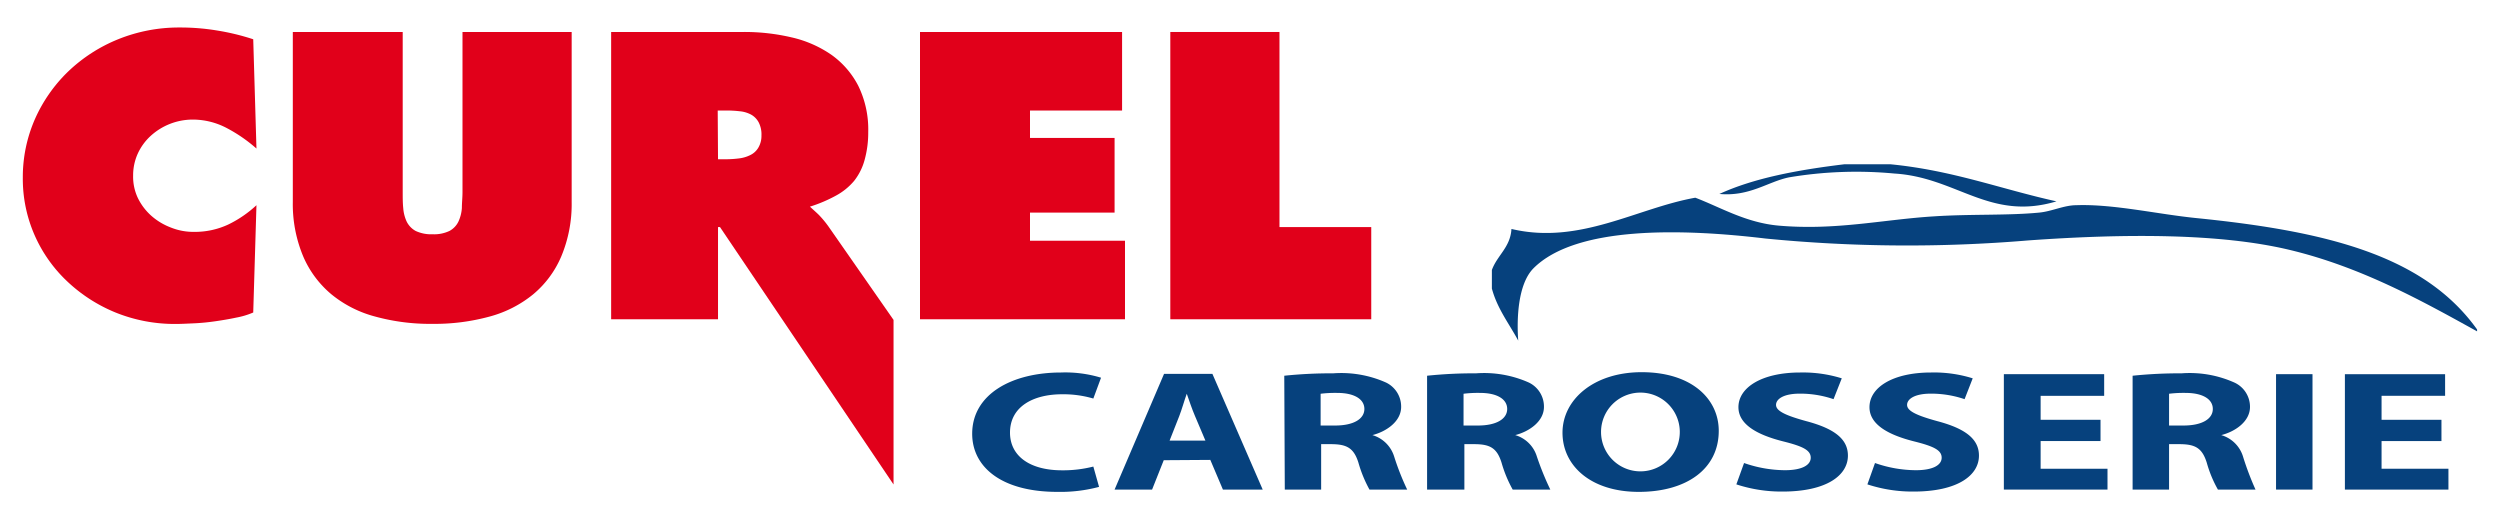 <svg xmlns="http://www.w3.org/2000/svg" viewBox="0 0 240 49.85"><defs><style>.cls-1,.cls-2{fill:#06417d;}.cls-2{fill-rule:evenodd;}.cls-3{fill:#e1001a;}</style></defs><g id="Calque_3" data-name="Calque 3"><path class="cls-1" d="M105.51,46.74a14.41,14.41,0,0,1-4,.48c-5.4,0-8.18-2.41-8.18-5.58,0-3.79,3.8-5.88,8.53-5.88a11.82,11.82,0,0,1,3.84.5l-.74,2a10.21,10.21,0,0,0-3-.41c-2.79,0-5,1.2-5,3.68,0,2.22,1.86,3.62,5,3.62a11.75,11.75,0,0,0,3-.36Z"/><path class="cls-1" d="M111.72,44.18,110.6,47H107l4.75-11.11h4.64L121.22,47H117.4l-1.21-2.85Zm4-1.88-1-2.36c-.28-.65-.56-1.48-.79-2.14h0c-.24.66-.47,1.5-.72,2.14l-.93,2.36Z"/><path class="cls-1" d="M123.29,36.07a43.6,43.6,0,0,1,4.7-.23,10.54,10.54,0,0,1,5.06.88,2.56,2.56,0,0,1,1.46,2.34c0,1.4-1.42,2.37-2.76,2.71v0a3.1,3.1,0,0,1,2.09,2.06A24.37,24.37,0,0,0,135.09,47h-3.62a12.18,12.18,0,0,1-1.06-2.58c-.44-1.41-1.12-1.77-2.58-1.78h-1V47h-3.49Zm3.49,4.78h1.4c1.76,0,2.8-.63,2.8-1.59s-1-1.54-2.59-1.54a11.59,11.59,0,0,0-1.61.08Z"/><path class="cls-1" d="M137,36.07a43.45,43.45,0,0,1,4.7-.23,10.54,10.54,0,0,1,5.06.88,2.56,2.56,0,0,1,1.46,2.34c0,1.4-1.42,2.37-2.76,2.71v0a3.07,3.07,0,0,1,2.08,2.06A27.74,27.74,0,0,0,148.83,47h-3.61a12,12,0,0,1-1.07-2.58c-.44-1.41-1.11-1.77-2.57-1.78h-1V47H137Zm3.5,4.78h1.39c1.76,0,2.8-.63,2.8-1.59s-1-1.54-2.6-1.54a11.11,11.11,0,0,0-1.59.08Z"/><path class="cls-1" d="M165,41.36c0,3.66-3.09,5.86-7.68,5.86S150,44.72,150,41.54s3-5.81,7.6-5.81C162.38,35.73,165,38.28,165,41.36Zm-11.3.14a3.78,3.78,0,0,0,7.56-.06,3.78,3.78,0,0,0-7.56.06Z"/><path class="cls-1" d="M167.43,44.45a12.1,12.1,0,0,0,3.92.69c1.62,0,2.48-.48,2.48-1.2s-.75-1.09-2.62-1.56c-2.6-.65-4.32-1.67-4.32-3.29,0-1.9,2.26-3.33,5.92-3.33a12.53,12.53,0,0,1,4,.56l-.79,2a9.89,9.89,0,0,0-3.25-.53c-1.53,0-2.27.51-2.27,1.08s.86,1,2.9,1.56c2.76.73,4,1.75,4,3.31,0,1.87-2,3.45-6.28,3.45a13.89,13.89,0,0,1-4.43-.69Z"/><path class="cls-1" d="M180,44.45a12,12,0,0,0,3.92.69c1.62,0,2.48-.48,2.48-1.2s-.75-1.09-2.62-1.56c-2.6-.65-4.31-1.67-4.31-3.29,0-1.9,2.24-3.33,5.91-3.33a12.41,12.41,0,0,1,4,.56l-.78,2a10,10,0,0,0-3.25-.53c-1.53,0-2.27.51-2.27,1.08s.86,1,2.9,1.56c2.76.73,4,1.75,4,3.31,0,1.87-2,3.45-6.28,3.45a13.89,13.89,0,0,1-4.43-.69Z"/><path class="cls-1" d="M201.65,42.34H195.9V45h6.42V47h-9.95V35.92H202V38h-6.1v2.3h5.75Z"/><path class="cls-1" d="M204.73,36.07a43.74,43.74,0,0,1,4.7-.23,10.49,10.49,0,0,1,5.06.88A2.56,2.56,0,0,1,216,39.06c0,1.4-1.41,2.37-2.76,2.71v0a3.09,3.09,0,0,1,2.09,2.06A27.74,27.74,0,0,0,216.53,47h-3.61a11.49,11.49,0,0,1-1.07-2.58c-.44-1.41-1.11-1.77-2.57-1.78h-1.05V47h-3.5Zm3.5,4.78h1.39c1.77,0,2.81-.63,2.81-1.59s-1-1.54-2.6-1.54a11.29,11.29,0,0,0-1.6.08Z"/><path class="cls-1" d="M222,35.92V47H218.5V35.92Z"/><path class="cls-1" d="M234.38,42.34h-5.75V45h6.42V47h-9.94V35.92h9.62V38h-6.1v2.3h5.75Z"/><path class="cls-2" d="M181.48,15.77h-4.42c-4.47.54-8.67,1.32-12,2.85,2.92.27,4.69-1.2,6.72-1.6a39,39,0,0,1,10.09-.36c6,.37,9.14,4.59,15.55,2.67C192.11,18.16,187.51,16.36,181.48,15.77Z"/><path class="cls-2" d="M143.22,25.92V27.7c.52,1.94,1.65,3.36,2.53,5-.15-2-.06-5.42,1.47-6.95,4.11-4.1,14.33-3.8,22.28-2.85a139.12,139.12,0,0,0,25.22.18c9.5-.68,18.45-.66,25,.89,7,1.66,12.94,5,18.08,7.84v-.18c-5.07-7.1-14.41-9.43-26.91-10.69-3.73-.37-8-1.37-11.56-1.24-1.19,0-2.33.59-3.57.71-3,.29-6.57.13-10.09.36-4.89.3-9.4,1.37-14.92.89-3.15-.28-5.6-1.77-8-2.68-5.62,1-11.11,4.55-17.65,3C145,23.74,143.73,24.51,143.22,25.92Z"/><path class="cls-3" d="M24.62,14.26a14.43,14.43,0,0,0-2.82-1.95,7,7,0,0,0-3.35-.83,6,6,0,0,0-4,1.58,5.29,5.29,0,0,0-1.23,1.7,5.06,5.06,0,0,0-.44,2.1A4.78,4.78,0,0,0,13.23,19a5.52,5.52,0,0,0,1.28,1.7,6.06,6.06,0,0,0,1.86,1.13,5.8,5.8,0,0,0,2.24.43,7.6,7.6,0,0,0,3.29-.7,11,11,0,0,0,2.72-1.86L24.31,30a7.55,7.55,0,0,1-1.63.49c-.65.14-1.32.25-2,.35s-1.39.17-2.08.2-1.26.06-1.72.06A15.14,15.14,0,0,1,11.09,30a15,15,0,0,1-4.65-3,13.59,13.59,0,0,1-3.12-4.43,13.43,13.43,0,0,1-1.13-5.5,13.84,13.84,0,0,1,1.17-5.65A14.48,14.48,0,0,1,6.55,6.86a15.13,15.13,0,0,1,4.79-3.09,15.54,15.54,0,0,1,5.93-1.13,21.52,21.52,0,0,1,3.58.29,22.38,22.38,0,0,1,3.46.84Z"/><path class="cls-3" d="M54.88,3.07V19.38a13,13,0,0,1-1,5.24,9.62,9.62,0,0,1-2.69,3.63A11.18,11.18,0,0,1,47,30.39a20,20,0,0,1-5.49.7,19.91,19.91,0,0,1-5.49-.7,11.1,11.1,0,0,1-4.21-2.14,9.74,9.74,0,0,1-2.7-3.63,13,13,0,0,1-1-5.24V3.07H38.66V18.43c0,.54,0,1.05.05,1.54a3.71,3.71,0,0,0,.33,1.3,2.07,2.07,0,0,0,.86.9,3.52,3.52,0,0,0,1.63.32,3.45,3.45,0,0,0,1.62-.32,2,2,0,0,0,.86-.9,3.71,3.71,0,0,0,.33-1.3c0-.49.06-1,.06-1.54V3.07Z"/><path class="cls-3" d="M58.67,3.07H71.34A19.73,19.73,0,0,1,76,3.59,11,11,0,0,1,79.8,5.25a8.33,8.33,0,0,1,2.6,3,9.52,9.52,0,0,1,.95,4.42A9.78,9.78,0,0,1,83,15.36a5.62,5.62,0,0,1-1,2,6,6,0,0,1-1.75,1.42,13.71,13.71,0,0,1-2.5,1.06c.3.27.59.53.84.77a9.69,9.69,0,0,1,.92,1.1l6.27,9v15.8L69.12,21.8h-.19v8.85H58.67ZM68.93,15.29h.72a10.43,10.43,0,0,0,1.27-.08A3.25,3.25,0,0,0,72,14.9a1.8,1.8,0,0,0,.78-.69A2.22,2.22,0,0,0,73.1,13a2.51,2.51,0,0,0-.27-1.26A1.85,1.85,0,0,0,72.1,11,2.86,2.86,0,0,0,71,10.68a10.63,10.63,0,0,0-1.3-.07h-.8Z"/><path class="cls-3" d="M88.32,3.07h19.4v7.54H98.88v2.63H107v7.17H98.88v2.7H108v7.54H88.32Z"/><path class="cls-3" d="M112.35,3.07h10.48V21.8h8.81v8.85H112.35Z"/></g></svg>